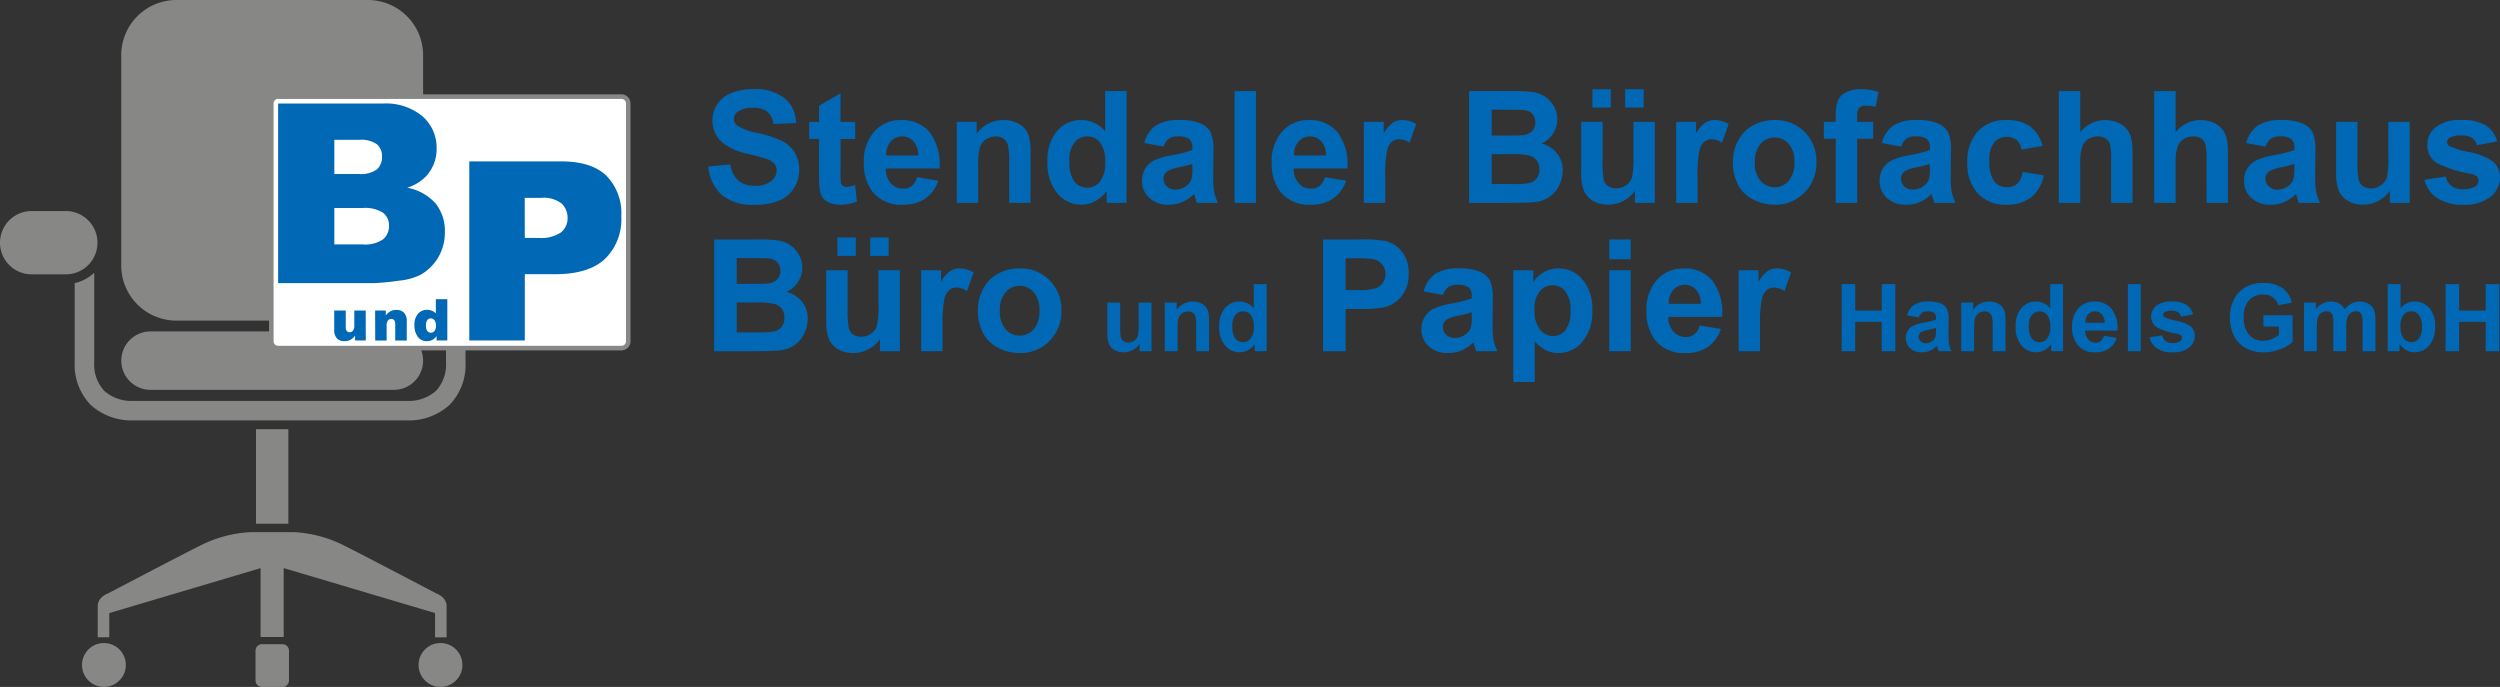 <svg xmlns="http://www.w3.org/2000/svg" width="320.195" height="87.982" viewBox="0 0 320.195 87.982"><rect x="0" y="0" width="320.195" height="87.982" fill="#333333" stroke="none"/><g id="Gruppe_1" data-name="Gruppe 1" transform="translate(-815 -488.018)"><g id="Ebene_2" data-name="Ebene 2" transform="translate(815.04 488.018)"><g id="Ebene_1" data-name="Ebene 1" transform="translate(-0.04 0)"><path id="Pfad_1" data-name="Pfad 1" d="M42.462,49.931H73.639a3.742,3.742,0,0,0,3.5-5.053h3.173v1.486a4.979,4.979,0,0,1-1.281,3.69,5.235,5.235,0,0,1-3.371,1.3H39.935a5.244,5.244,0,0,1-3.4-1.3,4.979,4.979,0,0,1-1.281-3.69V34.931a5.318,5.318,0,0,1-2.5,1.328V46.364a7.374,7.374,0,0,0,2.043,5.49,7.771,7.771,0,0,0,5.158,1.994H75.639a7.744,7.744,0,0,0,5.126-1.994,7.351,7.351,0,0,0,2.043-5.49V44.878H102.77a1.168,1.168,0,0,0,1.168-1.168V13.249a1.168,1.168,0,0,0-1.168-1.168H77.376V7.073A7.073,7.073,0,0,0,70.309,0H45.79a7.073,7.073,0,0,0-7.078,7.073V33.991a7.073,7.073,0,0,0,7.073,7.073H57.641v1.384H42.462a3.742,3.742,0,1,0,0,7.484" transform="translate(-23.186 0)" fill="#878786"></path><rect id="Rechteck_1" data-name="Rechteck 1" width="4.145" height="12.108" transform="translate(32.788 54.969)" fill="#878786"></rect><path id="Pfad_2" data-name="Pfad 2" d="M12.444,96.654A4.054,4.054,0,0,0,8.393,92.6H4.014a4.054,4.054,0,1,0,0,8.109H8.393a4.054,4.054,0,0,0,4.051-4.054" transform="translate(0.04 -65.571)" fill="#878786"></path><path id="Pfad_3" data-name="Pfad 3" d="M55.861,235.265c-2.545,1.273-11.69,6.068-11.69,6.068s-1.331.444-1.331,1.626v4h1.48v-3.1L63.7,238.1v8.818h2.96v-8.824l19.385,5.762v3.106h1.48v-4c0-1.182-1.331-1.626-1.331-1.626s-9.145-4.8-11.676-6.068a16.072,16.072,0,0,0-6.512-1.775H62.373a16.072,16.072,0,0,0-6.512,1.775" transform="translate(-30.324 -165.336)" fill="#878786"></path><path id="Pfad_4" data-name="Pfad 4" d="M38.731,282.16a2.808,2.808,0,1,0,1.988.822,2.811,2.811,0,0,0-1.988-.822" transform="translate(-25.424 -199.8)" fill="#878786"></path><path id="Pfad_5" data-name="Pfad 5" d="M186.411,282.16a2.808,2.808,0,1,0,1.988.822,2.811,2.811,0,0,0-1.988-.822" transform="translate(-129.997 -199.8)" fill="#878786"></path><path id="Pfad_6" data-name="Pfad 6" d="M115.523,282.66H112.9a.826.826,0,0,0-.826.826v3.821a.829.829,0,0,0,.826.829h2.627a.829.829,0,0,0,.829-.829v-3.821a.829.829,0,0,0-.829-.826" transform="translate(-79.346 -200.154)" fill="#878786"></path><path id="Pfad_7" data-name="Pfad 7" d="M120.584,43.393h43.968a.584.584,0,0,1,.584.584V74.433a.584.584,0,0,1-.584.584H120.584a.584.584,0,0,1-.584-.584V43.974a.584.584,0,0,1,.584-.584" transform="translate(-84.961 -30.725)" fill="#fff" fill-rule="evenodd"></path><path id="Pfad_8" data-name="Pfad 8" d="M150.64,140.1h-1.369v-.619a2.005,2.005,0,0,1-.619.546,1.638,1.638,0,0,1-.765.161,1.246,1.246,0,0,1-.949-.362,1.582,1.582,0,0,1-.342-1.118V136.27h1.477v2.11a.794.794,0,0,0,.131.514.473.473,0,0,0,.374.149.528.528,0,0,0,.426-.2,1.168,1.168,0,0,0,.166-.727V136.27h1.459Z" transform="translate(-103.791 -96.494)" fill="#0068b4"></path><path id="Pfad_9" data-name="Pfad 9" d="M164.56,136.074h1.369v.622a2.011,2.011,0,0,1,.619-.546,1.606,1.606,0,0,1,.768-.155,1.244,1.244,0,0,1,.952.365,1.567,1.567,0,0,1,.344,1.121v2.434h-1.477v-2.107A.773.773,0,0,0,167,137.3a.479.479,0,0,0-.374-.149.531.531,0,0,0-.429.2,1.194,1.194,0,0,0-.163.724v1.842h-1.459Z" transform="translate(-116.515 -96.298)" fill="#0068b4"></path><path id="Pfad_10" data-name="Pfad 10" d="M184.547,134.637a1.016,1.016,0,0,0-.19-.674.61.61,0,0,0-.485-.222.523.523,0,0,0-.426.213,1.168,1.168,0,0,0-.172.715,1.077,1.077,0,0,0,.178.689.546.546,0,0,0,.444.219.584.584,0,0,0,.467-.219,1.112,1.112,0,0,0,.187-.721m1.459-3.354v5.283h-1.375V136a1.853,1.853,0,0,1-.525.487,1.492,1.492,0,0,1-.706.166,1.363,1.363,0,0,1-1.194-.584,2.481,2.481,0,0,1-.412-1.459,2.1,2.1,0,0,1,.455-1.459,1.486,1.486,0,0,1,1.168-.508,1.559,1.559,0,0,1,.619.117,1.372,1.372,0,0,1,.5.344V131.28Z" transform="translate(-128.717 -92.96)" fill="#0068b4"></path><path id="Pfad_11" data-name="Pfad 11" d="M129.2,63.479h3.643a4.023,4.023,0,0,0,2.6-.654,2.172,2.172,0,0,0,.756-1.751,2.005,2.005,0,0,0-.747-1.638,4.232,4.232,0,0,0-2.627-.619H129.2Zm0-9.019h3.114a3.557,3.557,0,0,0,2.335-.584,2.1,2.1,0,0,0,.657-1.658,1.961,1.961,0,0,0-.657-1.567,3.513,3.513,0,0,0-2.28-.566H129.2ZM122,45.44h13.377a7.317,7.317,0,0,1,5.131,1.649,5.307,5.307,0,0,1,1.789,4.086,5.1,5.1,0,0,1-1.278,3.5,5.68,5.68,0,0,1-2.493,1.541,6.434,6.434,0,0,1,3.663,2.043,5.631,5.631,0,0,1,1.168,3.643,6.258,6.258,0,0,1-.835,3.211,6.174,6.174,0,0,1-2.286,2.259,7.842,7.842,0,0,1-2.715.747,31.551,31.551,0,0,1-3.211.318H122Z" transform="translate(-86.378 -32.176)" fill="#0068b4"></path><path id="Pfad_12" data-name="Pfad 12" d="M212.988,80.619h1.751a4.54,4.54,0,0,0,2.9-.715,2.3,2.3,0,0,0,.829-1.827,2.537,2.537,0,0,0-.724-1.83,3.757,3.757,0,0,0-2.723-.753h-2.043Zm-7.108-9.8h11.784q3.853,0,5.771,1.83a6.877,6.877,0,0,1,1.915,5.228,7.071,7.071,0,0,1-2.093,5.432q-2.093,1.956-6.381,1.959h-3.888v8.488H205.88Z" transform="translate(-145.774 -50.148)" fill="#0068b4"></path></g></g><path id="Pfad_15" data-name="Pfad 15" d="M.723-4.658l2.813-.273a3.431,3.431,0,0,0,1.03,2.08,3.115,3.115,0,0,0,2.095.664,3.219,3.219,0,0,0,2.1-.591A1.758,1.758,0,0,0,9.473-4.16a1.3,1.3,0,0,0-.3-.864,2.381,2.381,0,0,0-1.04-.62Q7.627-5.82,5.82-6.27A7.852,7.852,0,0,1,2.559-7.686,3.725,3.725,0,0,1,1.24-10.566a3.68,3.68,0,0,1,.62-2.046,3.882,3.882,0,0,1,1.787-1.45,7.163,7.163,0,0,1,2.817-.5,6.043,6.043,0,0,1,4.058,1.182,4.171,4.171,0,0,1,1.431,3.154L9.063-10.1a2.455,2.455,0,0,0-.8-1.587,2.914,2.914,0,0,0-1.831-.483,3.3,3.3,0,0,0-1.973.518A1.043,1.043,0,0,0,4-10.762a1.1,1.1,0,0,0,.43.869,7.6,7.6,0,0,0,2.656.957,14.018,14.018,0,0,1,3.12,1.03A4.021,4.021,0,0,1,11.792-6.45a4.256,4.256,0,0,1,.571,2.28,4.216,4.216,0,0,1-.684,2.3,4.1,4.1,0,0,1-1.934,1.6A8.109,8.109,0,0,1,6.631.254,6.2,6.2,0,0,1,2.461-1,5.459,5.459,0,0,1,.723-4.658Zm18.809-5.713v2.188H17.656V-4a10.4,10.4,0,0,0,.054,1.479.6.6,0,0,0,.244.347.774.774,0,0,0,.464.137,3.55,3.55,0,0,0,1.1-.264l.234,2.129a5.455,5.455,0,0,1-2.168.41A3.439,3.439,0,0,1,16.25-.015a1.953,1.953,0,0,1-.874-.645,2.544,2.544,0,0,1-.386-1.069A13.3,13.3,0,0,1,14.9-3.662V-8.184h-1.26v-2.187H14.9v-2.061l2.754-1.6v3.662Zm7.91,7.07,2.734.459a4.485,4.485,0,0,1-1.665,2.29,4.891,4.891,0,0,1-2.847.786,4.64,4.64,0,0,1-4-1.768,5.938,5.938,0,0,1-1.025-3.574,5.727,5.727,0,0,1,1.348-4.038,4.438,4.438,0,0,1,3.408-1.46,4.6,4.6,0,0,1,3.652,1.528,6.762,6.762,0,0,1,1.279,4.683H23.447a2.776,2.776,0,0,0,.664,1.9,2.077,2.077,0,0,0,1.582.679,1.68,1.68,0,0,0,1.084-.352A2.171,2.171,0,0,0,27.441-3.3ZM27.6-6.074a2.642,2.642,0,0,0-.615-1.812,1.888,1.888,0,0,0-1.426-.62,1.906,1.906,0,0,0-1.484.654A2.532,2.532,0,0,0,23.5-6.074ZM41.992,0H39.248V-5.293a8.181,8.181,0,0,0-.176-2.173,1.524,1.524,0,0,0-.571-.767,1.633,1.633,0,0,0-.952-.273,2.2,2.2,0,0,0-1.279.391,1.968,1.968,0,0,0-.776,1.035,8.948,8.948,0,0,0-.21,2.383V0H32.539V-10.371h2.549v1.523a4.153,4.153,0,0,1,3.418-1.758,4.117,4.117,0,0,1,1.66.327,2.782,2.782,0,0,1,1.138.835,3.025,3.025,0,0,1,.537,1.152,8.571,8.571,0,0,1,.151,1.846ZM54.287,0H51.738V-1.523A4.118,4.118,0,0,1,50.239-.2,3.846,3.846,0,0,1,48.5.234a3.95,3.95,0,0,1-3.062-1.44A5.859,5.859,0,0,1,44.16-5.225,5.791,5.791,0,0,1,45.4-9.233a4.043,4.043,0,0,1,3.135-1.372A3.883,3.883,0,0,1,51.543-9.16v-5.156h2.744ZM46.963-5.41a4.749,4.749,0,0,0,.459,2.4,2.074,2.074,0,0,0,1.855,1.074,2.02,2.02,0,0,0,1.611-.806,3.719,3.719,0,0,0,.664-2.407,4.07,4.07,0,0,0-.645-2.573,2.04,2.04,0,0,0-1.65-.786,2.062,2.062,0,0,0-1.636.776A3.508,3.508,0,0,0,46.963-5.41Zm12.08-1.8-2.49-.449A3.879,3.879,0,0,1,58-9.883a5.289,5.289,0,0,1,3.047-.723,6.566,6.566,0,0,1,2.734.435,2.727,2.727,0,0,1,1.265,1.1,5.659,5.659,0,0,1,.366,2.456l-.029,3.2a11.12,11.12,0,0,0,.132,2.017A5.886,5.886,0,0,0,66.006,0H63.291q-.107-.273-.264-.811-.068-.244-.1-.322a4.947,4.947,0,0,1-1.5,1.025,4.307,4.307,0,0,1-1.709.342,3.534,3.534,0,0,1-2.524-.869,2.889,2.889,0,0,1-.923-2.2,2.949,2.949,0,0,1,.42-1.567,2.744,2.744,0,0,1,1.177-1.055,9.2,9.2,0,0,1,2.183-.64,14.951,14.951,0,0,0,2.666-.674v-.273a1.421,1.421,0,0,0-.391-1.128,2.341,2.341,0,0,0-1.475-.337,1.964,1.964,0,0,0-1.143.288A2,2,0,0,0,59.043-7.207ZM62.715-4.98a17.153,17.153,0,0,1-1.67.42,5.03,5.03,0,0,0-1.494.479,1.144,1.144,0,0,0-.537.967,1.346,1.346,0,0,0,.43,1,1.5,1.5,0,0,0,1.094.42,2.376,2.376,0,0,0,1.416-.488,1.719,1.719,0,0,0,.654-.908,5.419,5.419,0,0,0,.107-1.338ZM68.115,0V-14.316h2.744V0ZM79.678-3.3l2.734.459a4.485,4.485,0,0,1-1.665,2.29A4.891,4.891,0,0,1,77.9.234a4.64,4.64,0,0,1-4-1.768,5.938,5.938,0,0,1-1.025-3.574,5.727,5.727,0,0,1,1.348-4.038,4.438,4.438,0,0,1,3.408-1.46,4.6,4.6,0,0,1,3.652,1.528,6.762,6.762,0,0,1,1.279,4.683H75.684a2.776,2.776,0,0,0,.664,1.9,2.077,2.077,0,0,0,1.582.679,1.68,1.68,0,0,0,1.084-.352A2.171,2.171,0,0,0,79.678-3.3Zm.156-2.773a2.642,2.642,0,0,0-.615-1.812,1.888,1.888,0,0,0-1.426-.62,1.906,1.906,0,0,0-1.484.654,2.532,2.532,0,0,0-.576,1.777ZM87.422,0H84.678V-10.371h2.549V-8.9A4.432,4.432,0,0,1,88.4-10.273a2.165,2.165,0,0,1,1.187-.332,3.483,3.483,0,0,1,1.807.518L90.547-7.7a2.408,2.408,0,0,0-1.289-.449,1.523,1.523,0,0,0-.977.317,2.17,2.17,0,0,0-.63,1.147A16.3,16.3,0,0,0,87.422-3.2ZM98.164-14.316h5.723a16.532,16.532,0,0,1,2.534.142,3.723,3.723,0,0,1,1.494.591,3.674,3.674,0,0,1,1.1,1.2,3.241,3.241,0,0,1,.439,1.675,3.335,3.335,0,0,1-.542,1.846,3.359,3.359,0,0,1-1.47,1.26,3.768,3.768,0,0,1,2.012,1.3,3.448,3.448,0,0,1,.7,2.158,4.255,4.255,0,0,1-.454,1.9,3.826,3.826,0,0,1-1.24,1.475,4.1,4.1,0,0,1-1.938.679q-.723.078-3.486.1H98.164Zm2.891,2.383v3.311h1.895q1.689,0,2.1-.049a1.911,1.911,0,0,0,1.167-.513,1.512,1.512,0,0,0,.425-1.118,1.571,1.571,0,0,0-.366-1.079,1.658,1.658,0,0,0-1.089-.5q-.43-.049-2.471-.049Zm0,5.693v3.828h2.676a13.076,13.076,0,0,0,1.982-.088,1.791,1.791,0,0,0,1.05-.571,1.758,1.758,0,0,0,.405-1.216,1.868,1.868,0,0,0-.312-1.094,1.766,1.766,0,0,0-.9-.654,9.819,9.819,0,0,0-2.563-.205ZM119.4,0V-1.553a4,4,0,0,1-1.489,1.309,4.175,4.175,0,0,1-1.948.479,3.809,3.809,0,0,1-1.875-.459,2.71,2.71,0,0,1-1.2-1.289,5.752,5.752,0,0,1-.371-2.295v-6.562h2.744v4.766a13.215,13.215,0,0,0,.151,2.681,1.462,1.462,0,0,0,.552.781,1.7,1.7,0,0,0,1.016.288,2.159,2.159,0,0,0,1.26-.386A1.962,1.962,0,0,0,119-3.2a11.109,11.109,0,0,0,.205-2.8v-4.375h2.744V0Zm-5.449-12.207v-2.354h2.354v2.354Zm4.2,0v-2.354h2.363v2.354ZM127.422,0h-2.744V-10.371h2.549V-8.9a4.432,4.432,0,0,1,1.177-1.377,2.165,2.165,0,0,1,1.187-.332,3.483,3.483,0,0,1,1.807.518l-.85,2.393a2.408,2.408,0,0,0-1.289-.449,1.523,1.523,0,0,0-.977.317,2.17,2.17,0,0,0-.63,1.147,16.3,16.3,0,0,0-.229,3.477Zm4.521-5.332a5.61,5.61,0,0,1,.674-2.646,4.625,4.625,0,0,1,1.909-1.953,5.666,5.666,0,0,1,2.759-.674,5.178,5.178,0,0,1,3.857,1.528,5.28,5.28,0,0,1,1.5,3.862,5.343,5.343,0,0,1-1.519,3.9A5.133,5.133,0,0,1,137.3.234a6.022,6.022,0,0,1-2.72-.645,4.421,4.421,0,0,1-1.968-1.89A6.3,6.3,0,0,1,131.943-5.332Zm2.813.146a3.436,3.436,0,0,0,.732,2.363,2.327,2.327,0,0,0,1.807.82,2.312,2.312,0,0,0,1.8-.82,3.483,3.483,0,0,0,.728-2.383,3.42,3.42,0,0,0-.728-2.344,2.312,2.312,0,0,0-1.8-.82,2.327,2.327,0,0,0-1.807.82A3.436,3.436,0,0,0,134.756-5.186Zm8.838-5.186h1.523v-.781a5.19,5.19,0,0,1,.278-1.953,2.2,2.2,0,0,1,1.025-1.05,3.934,3.934,0,0,1,1.89-.405,7.638,7.638,0,0,1,2.295.352l-.371,1.914a5.42,5.42,0,0,0-1.26-.156,1.123,1.123,0,0,0-.854.278,1.612,1.612,0,0,0-.259,1.069v.732h2.051v2.158h-2.051V0h-2.744V-8.213h-1.523Zm9.912,3.164-2.49-.449a3.879,3.879,0,0,1,1.445-2.227,5.289,5.289,0,0,1,3.047-.723,6.566,6.566,0,0,1,2.734.435,2.727,2.727,0,0,1,1.265,1.1,5.659,5.659,0,0,1,.366,2.456l-.029,3.2a11.12,11.12,0,0,0,.132,2.017A5.886,5.886,0,0,0,160.469,0h-2.715q-.107-.273-.264-.811-.068-.244-.1-.322a4.947,4.947,0,0,1-1.5,1.025,4.307,4.307,0,0,1-1.709.342,3.534,3.534,0,0,1-2.524-.869,2.889,2.889,0,0,1-.923-2.2,2.949,2.949,0,0,1,.42-1.567,2.744,2.744,0,0,1,1.177-1.055,9.2,9.2,0,0,1,2.183-.64,14.951,14.951,0,0,0,2.666-.674v-.273a1.421,1.421,0,0,0-.391-1.128,2.341,2.341,0,0,0-1.475-.337,1.964,1.964,0,0,0-1.143.288A2,2,0,0,0,153.506-7.207Zm3.672,2.227a17.153,17.153,0,0,1-1.67.42,5.03,5.03,0,0,0-1.494.479,1.144,1.144,0,0,0-.537.967,1.346,1.346,0,0,0,.43,1A1.5,1.5,0,0,0,155-1.7a2.376,2.376,0,0,0,1.416-.488,1.719,1.719,0,0,0,.654-.908,5.419,5.419,0,0,0,.107-1.338ZM171.621-7.3l-2.705.488a1.963,1.963,0,0,0-.62-1.221,1.873,1.873,0,0,0-1.255-.41,2.05,2.05,0,0,0-1.636.708,3.628,3.628,0,0,0-.61,2.368,4.2,4.2,0,0,0,.62,2.607A2.036,2.036,0,0,0,167.08-2a1.849,1.849,0,0,0,1.279-.444,2.672,2.672,0,0,0,.7-1.528l2.7.459a4.783,4.783,0,0,1-1.611,2.8,4.988,4.988,0,0,1-3.193.947A4.748,4.748,0,0,1,163.325-1.2a5.566,5.566,0,0,1-1.353-3.975,5.579,5.579,0,0,1,1.357-4A4.821,4.821,0,0,1,167-10.605a5.009,5.009,0,0,1,3.013.815A4.518,4.518,0,0,1,171.621-7.3Zm4.814-7.012v5.264a4.047,4.047,0,0,1,3.174-1.553,4.031,4.031,0,0,1,1.709.352,2.793,2.793,0,0,1,1.147.9,3.257,3.257,0,0,1,.527,1.211,10.825,10.825,0,0,1,.142,2.061V0h-2.744V-5.479a8.112,8.112,0,0,0-.156-2.07,1.359,1.359,0,0,0-.552-.7,1.775,1.775,0,0,0-.991-.259,2.274,2.274,0,0,0-1.221.332,1.916,1.916,0,0,0-.786,1,5.978,5.978,0,0,0-.249,1.978V0h-2.744V-14.316Zm12.217,0v5.264a4.047,4.047,0,0,1,3.174-1.553,4.031,4.031,0,0,1,1.709.352,2.793,2.793,0,0,1,1.147.9,3.257,3.257,0,0,1,.527,1.211,10.825,10.825,0,0,1,.142,2.061V0h-2.744V-5.479a8.112,8.112,0,0,0-.156-2.07,1.359,1.359,0,0,0-.552-.7,1.775,1.775,0,0,0-.991-.259,2.274,2.274,0,0,0-1.221.332,1.916,1.916,0,0,0-.786,1,5.978,5.978,0,0,0-.249,1.978V0h-2.744V-14.316Zm11.533,7.109-2.49-.449a3.879,3.879,0,0,1,1.445-2.227,5.289,5.289,0,0,1,3.047-.723,6.566,6.566,0,0,1,2.734.435,2.727,2.727,0,0,1,1.265,1.1,5.659,5.659,0,0,1,.366,2.456l-.029,3.2a11.12,11.12,0,0,0,.132,2.017A5.886,5.886,0,0,0,207.148,0h-2.715q-.107-.273-.264-.811-.068-.244-.1-.322a4.947,4.947,0,0,1-1.5,1.025,4.307,4.307,0,0,1-1.709.342,3.534,3.534,0,0,1-2.524-.869,2.889,2.889,0,0,1-.923-2.2,2.949,2.949,0,0,1,.42-1.567,2.744,2.744,0,0,1,1.177-1.055,9.2,9.2,0,0,1,2.183-.64,14.951,14.951,0,0,0,2.666-.674v-.273a1.421,1.421,0,0,0-.391-1.128,2.341,2.341,0,0,0-1.475-.337,1.964,1.964,0,0,0-1.143.288A2,2,0,0,0,200.186-7.207Zm3.672,2.227a17.153,17.153,0,0,1-1.67.42,5.03,5.03,0,0,0-1.494.479,1.144,1.144,0,0,0-.537.967,1.346,1.346,0,0,0,.43,1,1.5,1.5,0,0,0,1.094.42,2.376,2.376,0,0,0,1.416-.488,1.719,1.719,0,0,0,.654-.908,5.419,5.419,0,0,0,.107-1.338ZM216.084,0V-1.553a4,4,0,0,1-1.489,1.309,4.175,4.175,0,0,1-1.948.479,3.809,3.809,0,0,1-1.875-.459,2.71,2.71,0,0,1-1.2-1.289,5.752,5.752,0,0,1-.371-2.295v-6.562h2.744v4.766a13.216,13.216,0,0,0,.151,2.681,1.462,1.462,0,0,0,.552.781,1.7,1.7,0,0,0,1.016.288,2.159,2.159,0,0,0,1.26-.386,1.962,1.962,0,0,0,.762-.957,11.109,11.109,0,0,0,.205-2.8v-4.375h2.744V0Zm4.424-2.959,2.754-.42a2.018,2.018,0,0,0,.713,1.216,2.409,2.409,0,0,0,1.5.415,2.715,2.715,0,0,0,1.6-.391.872.872,0,0,0,.361-.732.721.721,0,0,0-.2-.518,2.187,2.187,0,0,0-.918-.361,14.8,14.8,0,0,1-4.209-1.338,2.672,2.672,0,0,1-1.23-2.334,2.876,2.876,0,0,1,1.064-2.266,4.971,4.971,0,0,1,3.3-.918,5.758,5.758,0,0,1,3.164.693,3.544,3.544,0,0,1,1.426,2.051l-2.588.479a1.6,1.6,0,0,0-.63-.928,2.3,2.3,0,0,0-1.323-.322,2.981,2.981,0,0,0-1.553.3.65.65,0,0,0-.312.557.606.606,0,0,0,.273.5,10.3,10.3,0,0,0,2.563.771,7.631,7.631,0,0,1,3.062,1.221,2.537,2.537,0,0,1,.859,2.041A3.133,3.133,0,0,1,229-.791,5.274,5.274,0,0,1,225.479.234a5.785,5.785,0,0,1-3.354-.859A3.959,3.959,0,0,1,220.508-2.959Z" transform="translate(905 514)" fill="#0068b4"></path><path id="Pfad_16" data-name="Pfad 16" d="M1.465-14.316H7.188a16.532,16.532,0,0,1,2.534.142,3.723,3.723,0,0,1,1.494.591,3.674,3.674,0,0,1,1.1,1.2,3.241,3.241,0,0,1,.439,1.675,3.335,3.335,0,0,1-.542,1.846,3.359,3.359,0,0,1-1.47,1.26,3.768,3.768,0,0,1,2.012,1.3,3.448,3.448,0,0,1,.7,2.158A4.255,4.255,0,0,1,13-2.251a3.826,3.826,0,0,1-1.24,1.475A4.1,4.1,0,0,1,9.824-.1Q9.1-.02,6.338,0H1.465Zm2.891,2.383v3.311H6.25q1.689,0,2.1-.049a1.911,1.911,0,0,0,1.167-.513A1.512,1.512,0,0,0,9.941-10.3a1.571,1.571,0,0,0-.366-1.079,1.658,1.658,0,0,0-1.089-.5q-.43-.049-2.471-.049Zm0,5.693v3.828H7.031A13.076,13.076,0,0,0,9.014-2.5a1.791,1.791,0,0,0,1.05-.571,1.758,1.758,0,0,0,.405-1.216,1.868,1.868,0,0,0-.312-1.094,1.766,1.766,0,0,0-.9-.654A9.819,9.819,0,0,0,6.689-6.24ZM22.705,0V-1.553A4,4,0,0,1,21.216-.244a4.175,4.175,0,0,1-1.948.479,3.809,3.809,0,0,1-1.875-.459,2.71,2.71,0,0,1-1.2-1.289,5.752,5.752,0,0,1-.371-2.295v-6.562h2.744v4.766a13.216,13.216,0,0,0,.151,2.681,1.462,1.462,0,0,0,.552.781,1.7,1.7,0,0,0,1.016.288,2.159,2.159,0,0,0,1.26-.386A1.962,1.962,0,0,0,22.3-3.2,11.109,11.109,0,0,0,22.51-6v-4.375h2.744V0ZM17.256-12.207v-2.354h2.354v2.354Zm4.2,0v-2.354h2.363v2.354ZM30.723,0H27.979V-10.371h2.549V-8.9A4.432,4.432,0,0,1,31.7-10.273a2.165,2.165,0,0,1,1.187-.332,3.483,3.483,0,0,1,1.807.518L33.848-7.7a2.408,2.408,0,0,0-1.289-.449,1.523,1.523,0,0,0-.977.317,2.17,2.17,0,0,0-.63,1.147A16.3,16.3,0,0,0,30.723-3.2Zm4.521-5.332a5.61,5.61,0,0,1,.674-2.646,4.625,4.625,0,0,1,1.909-1.953,5.666,5.666,0,0,1,2.759-.674,5.178,5.178,0,0,1,3.857,1.528,5.28,5.28,0,0,1,1.5,3.862,5.343,5.343,0,0,1-1.519,3.9A5.133,5.133,0,0,1,40.605.234a6.022,6.022,0,0,1-2.72-.645A4.421,4.421,0,0,1,35.918-2.3,6.3,6.3,0,0,1,35.244-5.332Zm2.813.146a3.436,3.436,0,0,0,.732,2.363A2.327,2.327,0,0,0,40.6-2a2.312,2.312,0,0,0,1.8-.82,3.483,3.483,0,0,0,.728-2.383A3.42,3.42,0,0,0,42.4-7.549a2.312,2.312,0,0,0-1.8-.82,2.327,2.327,0,0,0-1.807.82A3.436,3.436,0,0,0,38.057-5.186Z" transform="translate(905 533)" fill="#0068b4"></path><path id="Pfad_13" data-name="Pfad 13" d="M1.455,0V-14.316H6.094a16.821,16.821,0,0,1,3.438.215,3.754,3.754,0,0,1,2.061,1.4,4.444,4.444,0,0,1,.83,2.788A4.671,4.671,0,0,1,11.943-7.7a3.925,3.925,0,0,1-1.216,1.411,4.19,4.19,0,0,1-1.5.679,16.5,16.5,0,0,1-3,.205H4.346V0ZM4.346-11.895v4.063H5.928a7.475,7.475,0,0,0,2.285-.225,1.9,1.9,0,0,0,.9-.7,1.924,1.924,0,0,0,.327-1.113,1.849,1.849,0,0,0-.459-1.289A2,2,0,0,0,7.822-11.8a13.894,13.894,0,0,0-2.08-.1Zm12.48,4.688-2.49-.449a3.879,3.879,0,0,1,1.445-2.227,5.289,5.289,0,0,1,3.047-.723,6.566,6.566,0,0,1,2.734.435,2.727,2.727,0,0,1,1.265,1.1,5.659,5.659,0,0,1,.366,2.456l-.029,3.2A11.12,11.12,0,0,0,23.3-1.392,5.886,5.886,0,0,0,23.789,0H21.074q-.107-.273-.264-.811-.068-.244-.1-.322a4.947,4.947,0,0,1-1.5,1.025A4.307,4.307,0,0,1,17.5.234a3.534,3.534,0,0,1-2.524-.869,2.889,2.889,0,0,1-.923-2.2,2.949,2.949,0,0,1,.42-1.567,2.744,2.744,0,0,1,1.177-1.055,9.2,9.2,0,0,1,2.183-.64A14.951,14.951,0,0,0,20.5-6.768v-.273a1.421,1.421,0,0,0-.391-1.128,2.341,2.341,0,0,0-1.475-.337,1.964,1.964,0,0,0-1.143.288A2,2,0,0,0,16.826-7.207ZM20.5-4.98a17.153,17.153,0,0,1-1.67.42,5.03,5.03,0,0,0-1.494.479,1.145,1.145,0,0,0-.537.967,1.346,1.346,0,0,0,.43,1,1.5,1.5,0,0,0,1.094.42,2.376,2.376,0,0,0,1.416-.488,1.719,1.719,0,0,0,.654-.908A5.419,5.419,0,0,0,20.5-4.434Zm5.322-5.391h2.559v1.523a3.829,3.829,0,0,1,1.348-1.27,3.715,3.715,0,0,1,1.885-.488,3.954,3.954,0,0,1,3.066,1.416,5.731,5.731,0,0,1,1.26,3.945,5.905,5.905,0,0,1-1.27,4.038A3.955,3.955,0,0,1,31.592.234a3.5,3.5,0,0,1-1.558-.342,5.25,5.25,0,0,1-1.47-1.172V3.945H25.82Zm2.715,5.01a4,4,0,0,0,.693,2.583,2.121,2.121,0,0,0,1.689.835A1.983,1.983,0,0,0,32.51-2.71a3.95,3.95,0,0,0,.635-2.515,3.749,3.749,0,0,0-.654-2.422,2.024,2.024,0,0,0-1.621-.791,2.105,2.105,0,0,0-1.67.776A3.456,3.456,0,0,0,28.535-5.361Zm9.58-6.416v-2.539h2.744v2.539ZM38.115,0V-10.371h2.744V0ZM49.678-3.3l2.734.459a4.485,4.485,0,0,1-1.665,2.29A4.891,4.891,0,0,1,47.9.234a4.64,4.64,0,0,1-4-1.768,5.938,5.938,0,0,1-1.025-3.574,5.727,5.727,0,0,1,1.348-4.038,4.438,4.438,0,0,1,3.408-1.46,4.6,4.6,0,0,1,3.652,1.528,6.762,6.762,0,0,1,1.279,4.683H45.684a2.776,2.776,0,0,0,.664,1.9,2.077,2.077,0,0,0,1.582.679,1.68,1.68,0,0,0,1.084-.352A2.171,2.171,0,0,0,49.678-3.3Zm.156-2.773a2.642,2.642,0,0,0-.615-1.812,1.888,1.888,0,0,0-1.426-.62,1.906,1.906,0,0,0-1.484.654,2.532,2.532,0,0,0-.576,1.777ZM57.422,0H54.678V-10.371h2.549V-8.9A4.432,4.432,0,0,1,58.4-10.273a2.165,2.165,0,0,1,1.187-.332,3.483,3.483,0,0,1,1.807.518L60.547-7.7a2.408,2.408,0,0,0-1.289-.449,1.523,1.523,0,0,0-.977.317,2.17,2.17,0,0,0-.63,1.147A16.3,16.3,0,0,0,57.422-3.2Z" transform="translate(983 533)" fill="#0068b4"></path><path id="Pfad_17" data-name="Pfad 17" d="M4.957,0V-.932a2.4,2.4,0,0,1-.894.785A2.5,2.5,0,0,1,2.895.141,2.286,2.286,0,0,1,1.77-.135a1.626,1.626,0,0,1-.721-.773A3.451,3.451,0,0,1,.826-2.285V-6.223H2.473v2.859a7.929,7.929,0,0,0,.091,1.608.877.877,0,0,0,.331.469,1.017,1.017,0,0,0,.609.173,1.3,1.3,0,0,0,.756-.231,1.177,1.177,0,0,0,.457-.574A6.665,6.665,0,0,0,4.84-3.6V-6.223H6.486V0Zm8.895,0H12.205V-3.176a4.908,4.908,0,0,0-.105-1.3.914.914,0,0,0-.343-.46.98.98,0,0,0-.571-.164,1.32,1.32,0,0,0-.768.234,1.181,1.181,0,0,0-.466.621,5.369,5.369,0,0,0-.126,1.43V0H8.18V-6.223H9.709v.914A2.492,2.492,0,0,1,11.76-6.363a2.47,2.47,0,0,1,1,.2,1.669,1.669,0,0,1,.683.5,1.815,1.815,0,0,1,.322.691,5.143,5.143,0,0,1,.091,1.107Zm7.377,0H19.7V-.914a2.471,2.471,0,0,1-.9.794,2.308,2.308,0,0,1-1.046.261,2.37,2.37,0,0,1-1.837-.864,3.516,3.516,0,0,1-.765-2.411A3.474,3.474,0,0,1,15.9-5.54a2.426,2.426,0,0,1,1.881-.823,2.33,2.33,0,0,1,1.8.867V-8.59h1.646ZM16.834-3.246A2.849,2.849,0,0,0,17.109-1.8a1.244,1.244,0,0,0,1.113.645,1.212,1.212,0,0,0,.967-.483,2.231,2.231,0,0,0,.4-1.444A2.442,2.442,0,0,0,19.2-4.632a1.224,1.224,0,0,0-.99-.472,1.237,1.237,0,0,0-.981.466A2.1,2.1,0,0,0,16.834-3.246Z" transform="translate(956 533)" fill="#0068b4"></path><path id="Pfad_14" data-name="Pfad 14" d="M.879,0V-8.59H2.613v3.381h3.4V-8.59H7.746V0H6.012V-3.756h-3.4V0Zm9.879-4.324-1.494-.27a2.327,2.327,0,0,1,.867-1.336,3.173,3.173,0,0,1,1.828-.434A3.94,3.94,0,0,1,13.6-6.1a1.636,1.636,0,0,1,.759.662,3.4,3.4,0,0,1,.22,1.474l-.018,1.922a6.672,6.672,0,0,0,.079,1.21,3.532,3.532,0,0,0,.3.835H13.307q-.064-.164-.158-.486-.041-.146-.059-.193a2.968,2.968,0,0,1-.9.615,2.584,2.584,0,0,1-1.025.205A2.12,2.12,0,0,1,9.647-.381,1.733,1.733,0,0,1,9.094-1.7a1.77,1.77,0,0,1,.252-.94,1.646,1.646,0,0,1,.706-.633,5.518,5.518,0,0,1,1.31-.384,8.971,8.971,0,0,0,1.6-.4v-.164a.853.853,0,0,0-.234-.677,1.4,1.4,0,0,0-.885-.2,1.178,1.178,0,0,0-.686.173A1.2,1.2,0,0,0,10.758-4.324Zm2.2,1.336a10.292,10.292,0,0,1-1,.252,3.018,3.018,0,0,0-.9.287.687.687,0,0,0-.322.58.808.808,0,0,0,.258.6.9.9,0,0,0,.656.252,1.426,1.426,0,0,0,.85-.293,1.031,1.031,0,0,0,.393-.545,3.251,3.251,0,0,0,.064-.8ZM21.861,0H20.215V-3.176a4.908,4.908,0,0,0-.105-1.3.914.914,0,0,0-.343-.46A.98.98,0,0,0,19.2-5.1a1.32,1.32,0,0,0-.768.234,1.181,1.181,0,0,0-.466.621,5.369,5.369,0,0,0-.126,1.43V0H16.189V-6.223h1.529v.914A2.492,2.492,0,0,1,19.77-6.363a2.47,2.47,0,0,1,1,.2,1.669,1.669,0,0,1,.683.5,1.815,1.815,0,0,1,.322.691,5.143,5.143,0,0,1,.091,1.107Zm7.377,0H27.709V-.914a2.471,2.471,0,0,1-.9.794,2.308,2.308,0,0,1-1.046.261,2.37,2.37,0,0,1-1.837-.864,3.516,3.516,0,0,1-.765-2.411,3.474,3.474,0,0,1,.744-2.405,2.426,2.426,0,0,1,1.881-.823,2.33,2.33,0,0,1,1.8.867V-8.59h1.646ZM24.844-3.246A2.849,2.849,0,0,0,25.119-1.8a1.244,1.244,0,0,0,1.113.645,1.212,1.212,0,0,0,.967-.483,2.231,2.231,0,0,0,.4-1.444,2.442,2.442,0,0,0-.387-1.544,1.224,1.224,0,0,0-.99-.472,1.237,1.237,0,0,0-.981.466A2.1,2.1,0,0,0,24.844-3.246ZM34.465-1.98l1.641.275a2.691,2.691,0,0,1-1,1.374A2.935,2.935,0,0,1,33.4.141,2.784,2.784,0,0,1,31-.92a3.563,3.563,0,0,1-.615-2.145,3.436,3.436,0,0,1,.809-2.423,2.663,2.663,0,0,1,2.045-.876,2.762,2.762,0,0,1,2.191.917,4.057,4.057,0,0,1,.768,2.81H32.068a1.666,1.666,0,0,0,.4,1.14,1.246,1.246,0,0,0,.949.407,1.008,1.008,0,0,0,.65-.211A1.3,1.3,0,0,0,34.465-1.98Zm.094-1.664a1.585,1.585,0,0,0-.369-1.087,1.133,1.133,0,0,0-.855-.372,1.144,1.144,0,0,0-.891.393A1.519,1.519,0,0,0,32.1-3.645ZM37.535,0V-8.59h1.646V0Zm2.754-1.775,1.652-.252a1.211,1.211,0,0,0,.428.729,1.445,1.445,0,0,0,.9.249,1.629,1.629,0,0,0,.961-.234.523.523,0,0,0,.217-.439.432.432,0,0,0-.117-.311,1.312,1.312,0,0,0-.551-.217,8.882,8.882,0,0,1-2.525-.8,1.6,1.6,0,0,1-.738-1.4,1.726,1.726,0,0,1,.639-1.359,2.982,2.982,0,0,1,1.98-.551,3.455,3.455,0,0,1,1.9.416,2.126,2.126,0,0,1,.855,1.23l-1.553.287a.96.96,0,0,0-.378-.557,1.382,1.382,0,0,0-.794-.193A1.789,1.789,0,0,0,42.234-5a.39.39,0,0,0-.187.334.364.364,0,0,0,.164.3,6.177,6.177,0,0,0,1.538.463,4.579,4.579,0,0,1,1.837.732A1.522,1.522,0,0,1,46.1-1.945a1.88,1.88,0,0,1-.715,1.471,3.164,3.164,0,0,1-2.115.615,3.471,3.471,0,0,1-2.013-.516A2.376,2.376,0,0,1,40.289-1.775Zm14.6-1.383V-4.605h3.738v3.422a4.706,4.706,0,0,1-1.579.929,5.747,5.747,0,0,1-2.095.4A4.7,4.7,0,0,1,52.6-.419a3.6,3.6,0,0,1-1.506-1.617,5.226,5.226,0,0,1-.5-2.288,4.944,4.944,0,0,1,.563-2.385,3.788,3.788,0,0,1,1.646-1.6,4.443,4.443,0,0,1,2.057-.428,4.1,4.1,0,0,1,2.5.671,3.03,3.03,0,0,1,1.157,1.854l-1.723.322a1.819,1.819,0,0,0-.683-1,2.063,2.063,0,0,0-1.251-.366,2.35,2.35,0,0,0-1.808.721,3.036,3.036,0,0,0-.671,2.139,3.363,3.363,0,0,0,.68,2.294,2.27,2.27,0,0,0,1.781.765,2.987,2.987,0,0,0,1.093-.214,3.745,3.745,0,0,0,.94-.519v-1.09Zm5.2-3.064h1.518v.85a2.442,2.442,0,0,1,1.939-.99,2.089,2.089,0,0,1,1.037.246,1.891,1.891,0,0,1,.721.744,2.875,2.875,0,0,1,.885-.744A2.171,2.171,0,0,1,67.2-6.363a2.258,2.258,0,0,1,1.16.278,1.705,1.705,0,0,1,.709.817,3.546,3.546,0,0,1,.17,1.289V0H67.594V-3.557a2.646,2.646,0,0,0-.17-1.2.78.78,0,0,0-.7-.352,1.122,1.122,0,0,0-.65.211,1.17,1.17,0,0,0-.439.618A4.448,4.448,0,0,0,65.5-2.988V0H63.85V-3.41a4.73,4.73,0,0,0-.088-1.172.748.748,0,0,0-.272-.393.861.861,0,0,0-.5-.129A1.2,1.2,0,0,0,62.3-4.9a1.125,1.125,0,0,0-.437.592,4.4,4.4,0,0,0-.132,1.283V0H60.088ZM70.811,0V-8.59h1.646V-5.5a2.33,2.33,0,0,1,1.8-.867,2.426,2.426,0,0,1,1.881.823,3.409,3.409,0,0,1,.744,2.364,3.6,3.6,0,0,1-.759,2.455,2.368,2.368,0,0,1-1.843.861,2.278,2.278,0,0,1-1.052-.267,2.515,2.515,0,0,1-.894-.788V0Zm1.635-3.246a2.646,2.646,0,0,0,.3,1.43,1.3,1.3,0,0,0,1.137.656,1.165,1.165,0,0,0,.929-.466A2.292,2.292,0,0,0,75.2-3.094a2.43,2.43,0,0,0-.387-1.538,1.224,1.224,0,0,0-.99-.472,1.241,1.241,0,0,0-.984.46A2.112,2.112,0,0,0,72.445-3.246ZM78.229,0V-8.59h1.734v3.381h3.4V-8.59H85.1V0H83.361V-3.756h-3.4V0Z" transform="translate(1050 533)" fill="#0068b4"></path></g></svg>